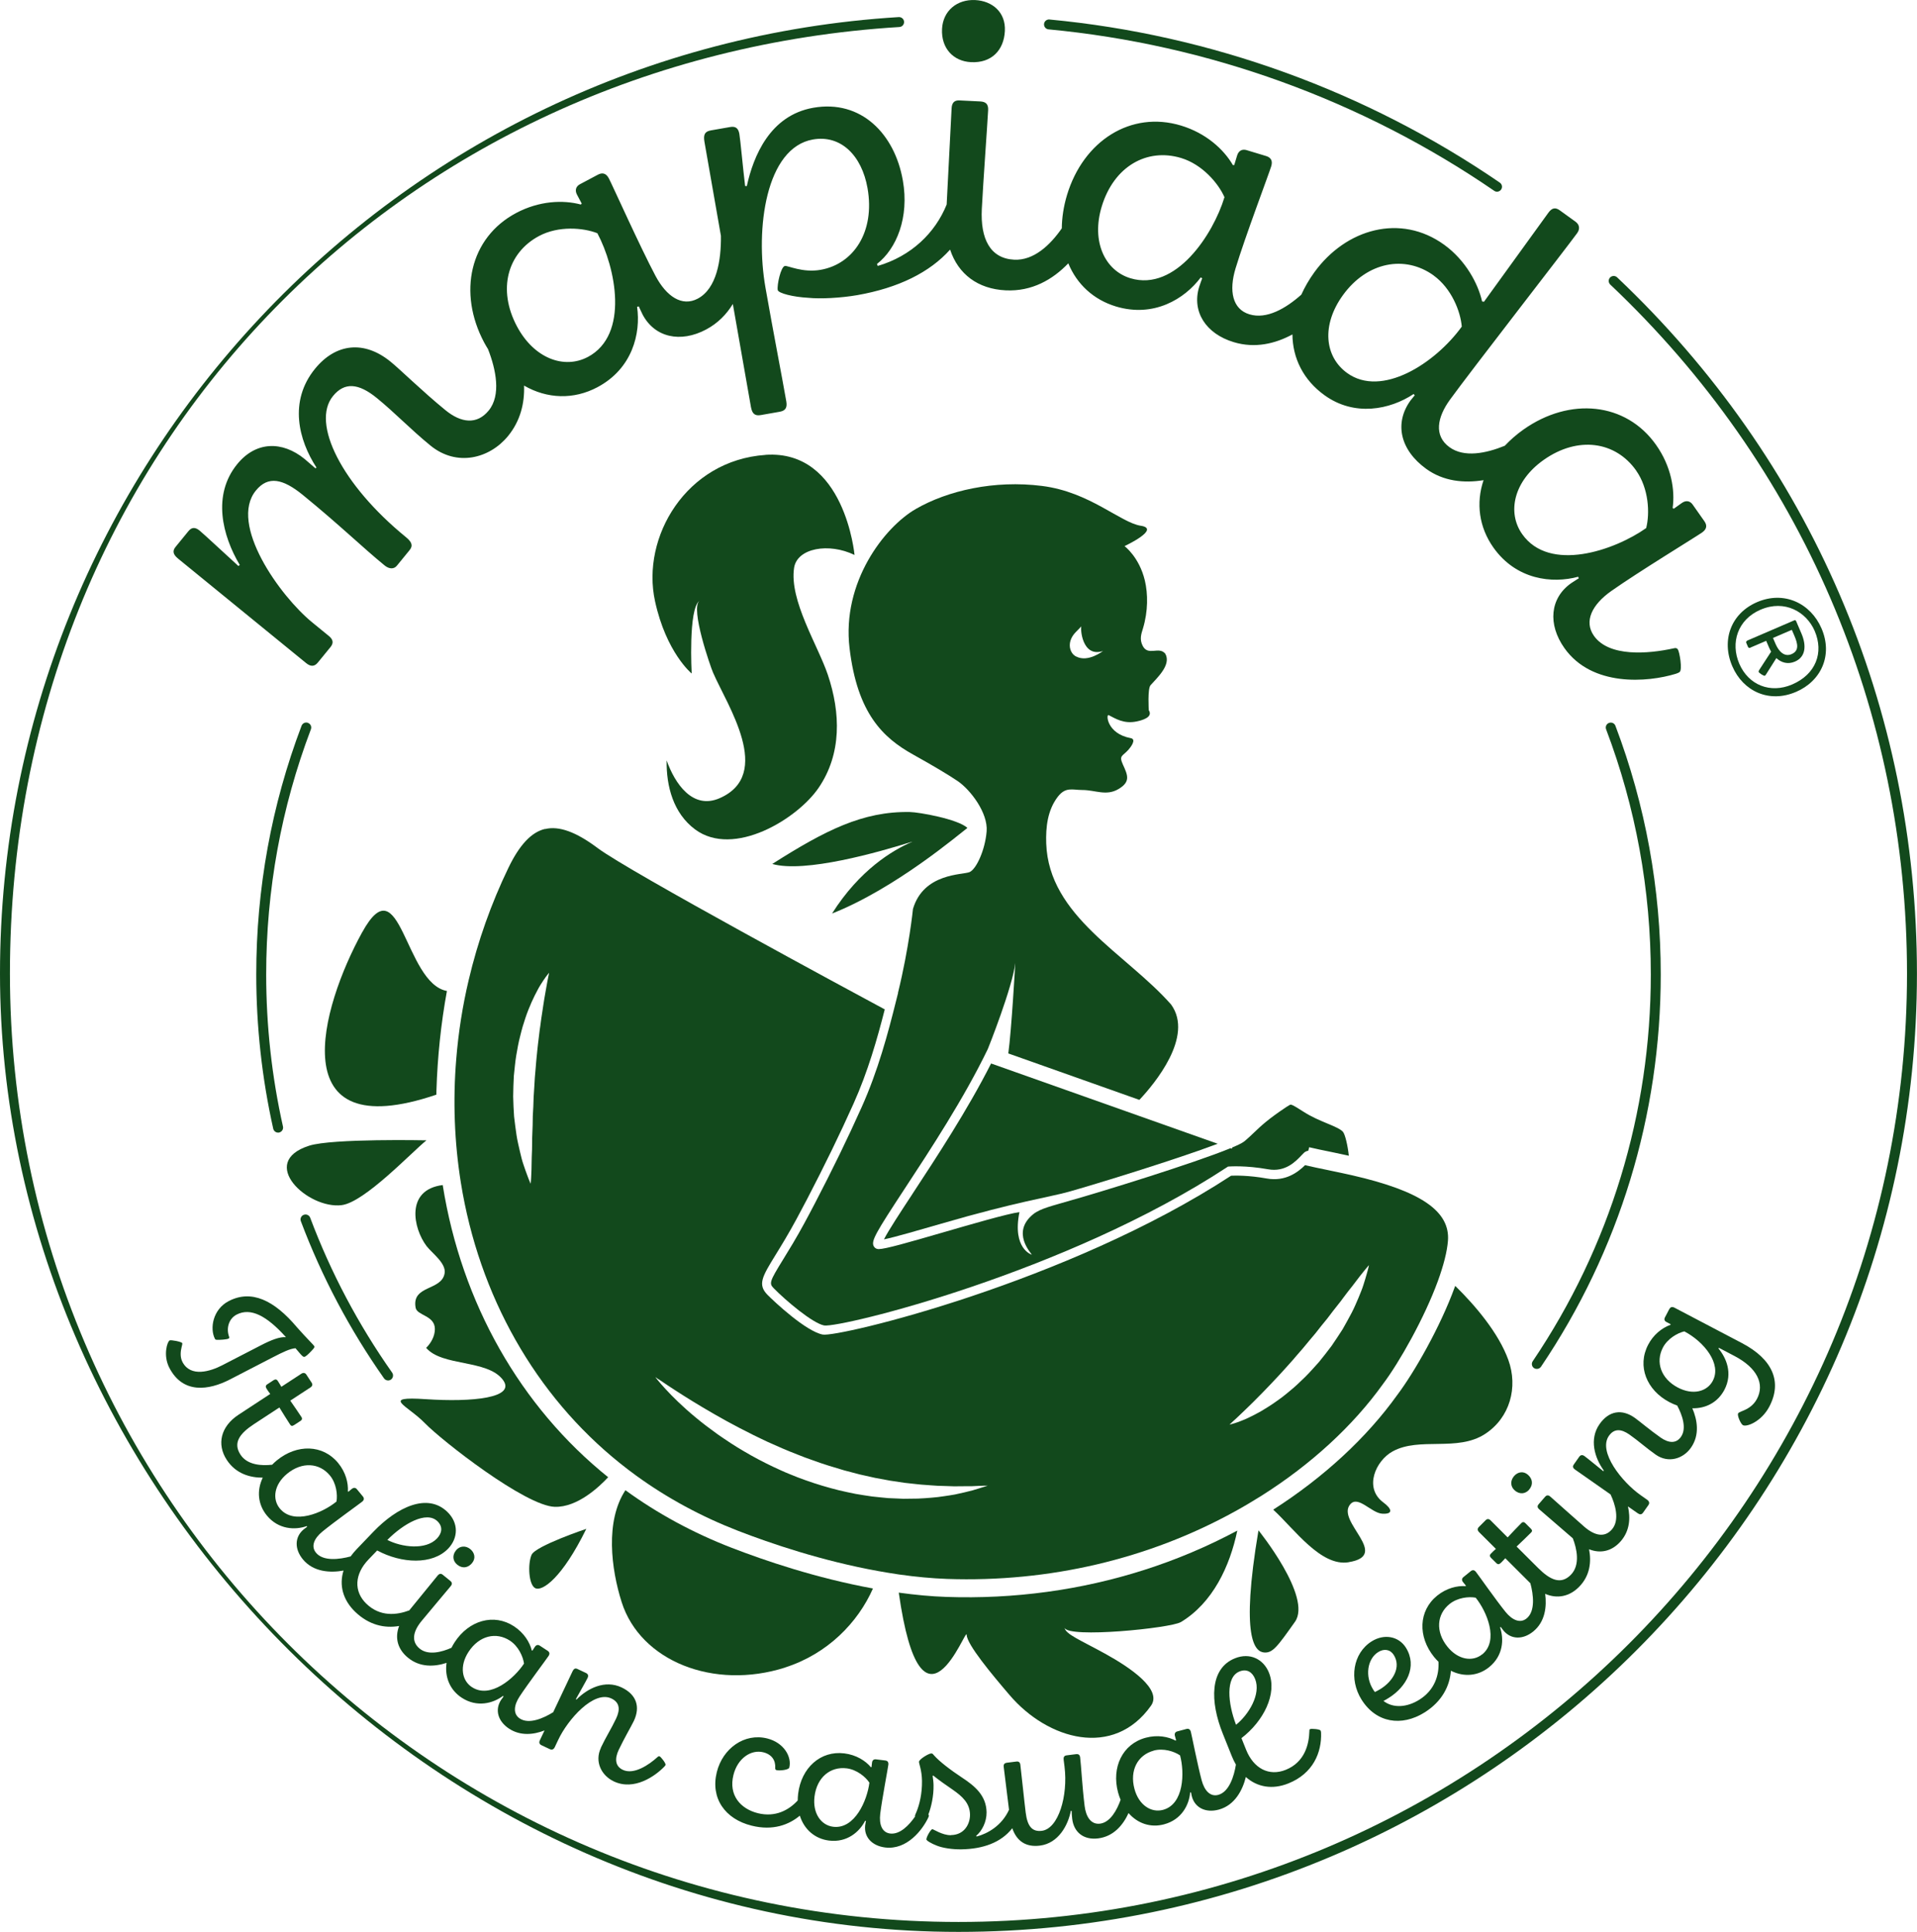 <?xml version="1.0" encoding="UTF-8"?>
<svg xmlns="http://www.w3.org/2000/svg" id="Calque_2" viewBox="0 0 318.53 321.06">
  <defs>
    <style>.cls-1{fill:#12491c;stroke-width:0px;}</style>
  </defs>
  <g id="Calque_1-2">
    <path class="cls-1" d="M51.18,120.13c-.43-.16-.9.05-1.07.48-5,13.19-7.53,27.1-7.53,41.33,0,8.65.95,17.27,2.82,25.64.09.38.43.65.81.65.06,0,.12,0,.18-.02.44-.1.73-.54.63-.99-1.85-8.25-2.79-16.75-2.79-25.27,0-14.03,2.5-27.74,7.43-40.75.16-.43-.05-.9-.48-1.06Z"></path>
    <path class="cls-1" d="M50.47,201.89c-.43.16-.64.64-.48,1.06,3.47,9.23,8.12,18.02,13.82,26.12.16.23.42.35.68.35.16,0,.33-.05.47-.15.37-.26.46-.78.2-1.15-5.62-7.98-10.2-16.64-13.62-25.75-.16-.43-.64-.64-1.06-.48Z"></path>
    <path class="cls-1" d="M254.9,227.36c.14.1.3.14.46.14.27,0,.53-.13.69-.36,13.02-19.29,19.9-41.83,19.9-65.19,0-14.24-2.53-28.14-7.53-41.33-.16-.43-.63-.64-1.07-.48-.43.16-.64.64-.48,1.06,4.93,13,7.43,26.71,7.43,40.75,0,23.03-6.78,45.26-19.62,64.27-.26.38-.16.89.22,1.15Z"></path>
    <path class="cls-1" d="M30.29,223.22c-.13-.25-1.87-.57-2.1-.46-.4.2-1.12,2.47-.06,4.54,2.27,4.41,6.59,3.75,10.06,1.96l7.2-3.72c1.61-.83,2.78-1.4,3.71-1.48.45.52.85,1.03,1.13,1.28.2.18.31.19.48.11.31-.16,1.01-.88,1.39-1.33.15-.19.17-.3.11-.41-.12-.23-1.31-1.36-2.85-3.11-3.81-4.54-7.59-6.32-11.34-4.38-2.68,1.38-3.18,4.58-2.31,6.27.07.14.16.17.3.17.48.04,1.69-.05,1.97-.2.11-.06.14-.14.08-.33-.49-1.36-.07-2.97,1.26-3.66,2.34-1.21,5.01.21,8.19,3.75-1.04-.07-2.38.44-4.11,1.33l-6.47,3.34c-1.95,1.01-5.26,2.07-6.62-.56-.44-.85-.28-1.86-.14-2.43.11-.41.15-.61.1-.7Z"></path>
    <path class="cls-1" d="M75.77,257.66c-.66.81-.54,1.77.2,2.37.86.7,1.82.54,2.48-.28.64-.79.41-1.71-.3-2.3-.76-.62-1.75-.57-2.38.2Z"></path>
    <path class="cls-1" d="M99.85,290.47c-1.09,2.3.08,4.6,2.14,5.58,3.39,1.6,6.89-.89,8.4-2.46.07-.07.15-.17.19-.26.12-.26-.77-1.35-.97-1.44-.12-.05-.2-.02-.33.09-1.42,1.3-3.95,3.02-5.79,2.15-1.24-.58-1.4-1.79-.69-3.31.91-1.92,2.11-3.96,2.52-4.82,1.11-2.36.43-4.4-2.04-5.57-2.76-1.3-5.65.14-7.49,2.02l-.1-.08c.52-.95,1.68-2.97,1.94-3.51.19-.4.07-.67-.27-.83l-1.38-.65c-.37-.18-.61-.11-.86.4l-3.2,6.77c-1.64,1.02-4.02,2.05-5.55,1.05-1.14-.75-1.01-2.18-.03-3.67,1.38-2.1,4.48-6.22,4.81-6.73.24-.37.16-.65-.16-.86l-1.3-.85c-.29-.19-.6-.13-.81.19l-.42.64-.1-.03c-.33-1.35-1.28-2.92-2.96-4.02-3.35-2.19-7.49-.98-9.85,2.64-.2.31-.38.62-.53.93-1.6.72-3.86,1.31-5.28.15-1.43-1.16-1.15-2.82.3-4.59,1.31-1.6,4.09-4.87,4.85-5.8.3-.37.23-.63-.09-.89l-1.23-1c-.3-.24-.56-.21-.85.13l-4.72,5.79c-2.1.79-4.83,1.09-7.11-1.09-2.15-2.07-1.99-4.95.35-7.38l1.43-1.49c4.07,2.19,9.17,2.42,11.79-.3,1.67-1.74,1.8-4.26-.15-6.13-3.28-3.15-8.26-.85-12.27,3.32l-2.77,2.89c-.38.39-.71.8-1.01,1.21-1.89.51-4.57.84-5.76-.62-.87-1.06-.31-2.38,1.07-3.51,1.94-1.59,6.14-4.59,6.61-4.97.34-.28.35-.58.11-.87l-.99-1.2c-.22-.27-.53-.3-.83-.06l-.59.48-.08-.05c.09-1.39-.34-3.17-1.61-4.72-2.54-3.1-6.85-3.18-10.19-.44-.28.23-.54.47-.78.72-1.74.2-4.13.07-5.26-1.67-1.31-1.99-.08-3.55,2.23-5.07l4.23-2.77c.58.95,1.31,2.11,1.78,2.83.16.24.32.32.67.09l1.09-.71c.24-.16.28-.38.15-.59-.45-.69-1.26-1.87-1.88-2.76l3.35-2.19c.32-.21.4-.49.21-.78l-.89-1.36c-.19-.29-.5-.36-.85-.13l-3.3,2.16c-.22-.39-.43-.71-.6-.98-.19-.29-.42-.29-.69-.12l-1.04.68c-.32.21-.32.44-.1.78.14.21.33.51.58.83l-5.26,3.45c-2.98,1.95-3.65,4.93-1.96,7.51,1.52,2.32,3.89,2.96,5.98,2.95-1.04,2.16-.8,4.48.68,6.29,1.92,2.33,4.68,2.45,6.63,1.76l.06.12c-.1.08-.34.24-.56.42-1.52,1.25-1.56,3.26-.15,4.98,1.75,2.13,4.58,2.27,6.76,1.87-.75,2.41-.13,4.87,1.95,6.87,2.3,2.21,4.91,2.76,7.29,2.34-.76,1.98-.24,3.89,1.49,5.29,1.98,1.62,4.39,1.5,6.39.84-.34,2.37.58,4.53,2.53,5.8,2.53,1.65,5.2.93,6.85-.31l.09.1c-.07.11-.25.33-.41.57-1.08,1.65-.51,3.58,1.35,4.79,1.89,1.23,4.07.98,5.87.28l-.76,1.6c-.18.37-.14.67.26.86l1.38.65c.35.16.64.06.83-.35l.57-1.21c1.6-3.39,5.9-8.25,8.83-6.86,1.38.65,1.49,1.83.79,3.32-.8,1.7-1.71,3.09-2.55,4.88ZM72.68,252.81c.94.9.78,1.98-.08,2.88-1.89,1.97-5.88,1.44-8.24.23,2.69-2.71,6.49-4.87,8.32-3.11ZM46.49,250.69c-1.29-1.57-.94-4,1.22-5.77,2.48-2.04,5.37-1.82,7.11.29,1.07,1.3,1.29,3.18,1.09,4.33-2.29,1.88-7.12,3.95-9.42,1.15ZM78.42,280.39c-1.7-1.11-2.1-3.53-.56-5.88,1.76-2.69,4.58-3.35,6.87-1.85,1.41.92,2.18,2.64,2.34,3.81-1.62,2.47-5.61,5.91-8.64,3.92Z"></path>
    <path class="cls-1" d="M157.99,304.99c-1.4.02-2.88-1-3.07-1-.25,0-1,1.29-.99,1.7,0,.19.81.69,1.77,1.05.93.37,2.52.63,4.08.6,3.52-.06,6.56-1.11,8.42-3.51.72,2.1,2.22,3.19,4.59,2.89,3.09-.38,4.7-3.43,5.14-5.79l.13.02c0,.26.05.92.1,1.33.27,2.21,1.88,3.54,4.31,3.24,2.58-.32,4.16-2.25,5.05-4.21,1.53,1.76,3.71,2.47,5.91,1.87,2.92-.78,4.16-3.25,4.33-5.31h.13c.03.12.08.41.15.68.51,1.9,2.32,2.77,4.47,2.19,2.67-.72,3.97-3.26,4.5-5.42,1.89,1.68,4.4,2.14,7.08,1.06,4.1-1.65,5.54-5.14,5.42-8.41,0-.1-.03-.26-.07-.35-.11-.27-1.51-.35-1.72-.27-.15.06-.15.13-.15.3-.06,2.32-.81,5.22-3.94,6.48-2.77,1.11-5.33-.22-6.58-3.35l-.77-1.92c3.67-2.81,5.98-7.37,4.57-10.88-.9-2.24-3.15-3.39-5.65-2.39-4.22,1.69-4.17,7.19-2.01,12.55l1.49,3.72c.2.5.43.96.68,1.4-.31,1.93-1.12,4.54-2.94,5.03-1.32.35-2.29-.7-2.75-2.42-.65-2.42-1.65-7.49-1.8-8.07-.12-.43-.38-.56-.75-.46l-1.5.4c-.34.09-.49.36-.4.73l.2.74-.08.06c-1.23-.66-3.03-1-4.96-.48-3.87,1.04-5.72,4.92-4.6,9.1.12.43.26.84.42,1.22-.58,1.64-1.69,3.74-3.41,3.96-1.55.19-2.36-1.21-2.57-2.95-.39-3.15-.58-6.75-.74-8.04-.05-.44-.27-.61-.68-.56l-1.58.2c-.41.05-.54.32-.48.76l.14,1.1c.61,4.89-1.02,10.34-3.77,10.68-1.64.2-2.4-.79-2.68-3.03-.26-2.08-.65-6-.89-7.96-.05-.38-.26-.58-.67-.52l-1.54.19c-.44.06-.61.27-.55.71l.88,7.11c-1.19,2.63-3.53,3.96-5.38,4.45l-.07-.13c.94-.78,1.74-2.29,1.72-3.91-.05-2.73-1.88-4.32-4.07-5.75-1.96-1.3-3.76-2.67-4.7-3.74-.16-.22-.26-.28-.42-.28-.44,0-2.05.99-2.04,1.4,0,.32.47,1.39.5,3.14.03,2.13-.41,3.95-.93,5.2-.09.22-.25.54-.24.67,0,.02.02.04.03.06-1.03,1.5-2.54,3.03-4.15,2.84-1.36-.17-1.86-1.51-1.65-3.28.31-2.49,1.28-7.56,1.35-8.16.05-.44-.14-.66-.52-.7l-1.55-.19c-.35-.04-.59.15-.64.53l-.09.76-.1.02c-.89-1.07-2.44-2.06-4.42-2.3-3.97-.49-7.15,2.42-7.67,6.71-.05.39-.06.76-.07,1.12-1.45,1.57-3.68,2.84-6.63,2.11-2.87-.72-4.89-2.99-4.05-6.35.69-2.78,2.93-4.28,4.97-3.77,1.39.35,2.06,1.33,1.97,2.62-.01.19.06.31.24.35.43.11,2-.02,2.1-.43.45-1.82-.93-4.16-3.67-4.84-3.79-.95-7.39,1.66-8.37,5.58-1.08,4.35,1.36,7.81,5.77,8.91,3.59.9,6.26-.18,8.02-1.66.73,2.31,2.52,3.85,4.85,4.14,3,.37,5.08-1.46,6.01-3.3l.12.05c-.02.13-.08.41-.12.69-.24,1.96,1.12,3.43,3.32,3.71,3.63.44,6.22-2.95,7.17-4.98.04-.09.09-.21.1-.31,0-.05-.04-.12-.09-.19.5-1.32.89-3.1.86-4.86,0-.41-.08-1.14-.15-1.55l.09-.07c1.09.87,2.03,1.52,3.25,2.36,1.61,1.12,2.83,2.24,2.87,4.12.02,1.53-.9,3.38-3.15,3.42ZM205.96,277.78c1.21-.49,2.13.1,2.59,1.25,1.02,2.54-1.1,5.96-3.17,7.61-1.36-3.56-1.78-7.92.58-8.86ZM191.69,290.93c1.63-.44,3.42.13,4.39.8.77,2.85.66,8.11-2.83,9.05-1.96.53-4.03-.79-4.75-3.49-.83-3.1.56-5.64,3.2-6.35ZM138.44,303.59c-2.02-.25-3.44-2.25-3.1-5.02.39-3.19,2.63-5.03,5.35-4.69,1.67.21,3.13,1.41,3.77,2.38-.36,2.93-2.42,7.77-6.02,7.33Z"></path>
    <path class="cls-1" d="M254.07,247.57c.73-.84.59-1.8-.2-2.49-.77-.66-1.7-.46-2.3.24-.64.75-.62,1.73.13,2.38.79.69,1.76.59,2.38-.13Z"></path>
    <path class="cls-1" d="M277.39,217.52l-.74,1.41c-.18.34-.07.61.24.77l.7.37-.02.1c-1.5.54-2.88,1.72-3.7,3.29-1.89,3.6-.25,7.58,3.52,9.56.43.23.86.41,1.29.56.87,1.62,1.61,3.81.63,5.21-.78,1.12-2,1.08-3.38.12-1.74-1.22-3.54-2.75-4.32-3.3-2.13-1.49-4.27-1.16-5.83,1.07-1.75,2.5-.82,5.6.72,7.72l-.1.09c-.85-.67-2.64-2.16-3.13-2.51-.36-.25-.65-.18-.87.13l-.88,1.25c-.24.34-.22.59.25.91l5.84,4.09c.77,1.61,1.57,4.26.23,5.81-1.2,1.4-2.85,1.06-4.58-.43-1.56-1.35-4.75-4.23-5.66-5.02-.36-.31-.63-.25-.9.07l-1.04,1.2c-.25.29-.23.56.11.85l5.57,4.81c.64,1.65,1.3,4.43-.34,6.08-1.68,1.69-3.46.81-5.42-1.14l-3.58-3.57c.81-.76,1.79-1.71,2.4-2.32.2-.2.25-.38-.05-.67l-.92-.92c-.2-.2-.43-.2-.61-.02-.58.58-1.57,1.62-2.31,2.41l-2.83-2.83c-.27-.27-.56-.29-.81-.04l-1.15,1.15c-.25.25-.25.56.05.85l2.79,2.78c-.34.29-.61.56-.83.79-.25.25-.2.47.02.7l.88.87c.27.27.49.22.79-.07.18-.18.43-.43.7-.74l4.17,4.16c.51,1.89.85,4.65-.63,5.85-1.06.86-2.38.29-3.5-1.09-1.58-1.95-4.54-6.18-4.92-6.65-.28-.35-.57-.35-.87-.11l-1.21.98c-.27.22-.31.53-.06.83l.48.59-.05.08c-1.39-.1-3.17.32-4.73,1.58-3.11,2.52-3.23,6.82-.52,10.18.24.3.49.56.74.81.12,2.19-.6,4.69-3.19,6.31-2.05,1.28-4.35,1.44-5.95.2.26-.12.61-.34.91-.53,2.91-1.82,4.77-5.19,2.82-8.32-1.2-1.91-3.61-2.35-5.68-1.06-3.15,1.97-3.79,6.34-1.7,9.68,2.43,3.88,6.66,4.53,10.48,2.14,2.95-1.85,4.2-4.47,4.37-6.93,2.17,1.09,4.53.88,6.36-.6,2.35-1.9,2.48-4.66,1.81-6.61l.12-.06c.08.1.24.34.42.56,1.24,1.53,3.24,1.59,4.97.19,1.99-1.61,2.27-4.15,1.99-6.26,1.97.86,4.02.46,5.6-1.13,1.9-1.9,2.08-4.28,1.69-6.28,1.94.78,3.84.31,5.28-1.35,1.51-1.75,1.61-3.88,1.18-5.77l1.63,1.14c.34.24.64.25.89-.11l.88-1.25c.22-.31.16-.62-.2-.88l-1.09-.77c-3.07-2.15-7.13-7.21-5.27-9.86.88-1.25,2.05-1.16,3.41-.21,1.54,1.08,2.76,2.21,4.37,3.34,2.08,1.46,4.55.71,5.86-1.17,1.48-2.12,1.05-4.62.22-6.54,2.26.05,4.24-1,5.33-3.07,1.46-2.78.25-5.39-.99-6.87l.09-.1,2.59,1.36c3.77,1.98,5.02,4.65,3.72,7.12-.64,1.21-1.65,1.71-2.56,2.07-.37.16-.51.23-.57.34-.19.37.46,1.79.8,1.96.65.34,3.1-.63,4.38-3.08,2.19-4.16.53-7.9-4.54-10.56l-11.22-5.89c-.34-.18-.65-.13-.81.18ZM228.46,281.2c-.09-.09-.21-.28-.28-.39-1.41-2.19-1.01-5.1.82-6.25.97-.61,2-.46,2.59.48,1.25,1.99-.07,4.32-2.2,5.65-.35.22-.64.36-.92.5ZM246.27,274.94c-1.58,1.28-4.01.91-5.76-1.27-2.02-2.5-1.78-5.39.35-7.1,1.31-1.06,3.18-1.27,4.34-1.05,1.86,2.3,3.9,7.15,1.08,9.43ZM284.61,229.46c-.96,1.83-3.33,2.45-5.83,1.13-2.76-1.45-3.75-4.19-2.47-6.64.78-1.49,2.42-2.42,3.56-2.69,3.29,1.73,6.22,5.38,4.74,8.19Z"></path>
    <path class="cls-1" d="M174.23,4.88c26.49,2.5,52.09,11.77,74.05,26.83.14.1.31.15.47.15.26,0,.52-.13.68-.36.26-.38.16-.89-.22-1.15-22.19-15.21-48.06-24.59-74.83-27.11-.44-.05-.86.29-.9.74-.04.45.29.86.74.9Z"></path>
    <path class="cls-1" d="M268.7,46.09c-.33-.31-.85-.3-1.17.03-.31.33-.3.85.03,1.17,31.8,30.08,49.31,70.75,49.31,114.51,0,86.91-70.71,157.61-157.61,157.61S1.65,248.7,1.65,161.8,66.57,9.58,149.45,4.49c.45-.03.8-.42.77-.88-.03-.46-.43-.79-.88-.77C65.6,7.98,0,77.81,0,161.8s71.44,159.26,159.26,159.26,159.26-71.45,159.26-159.26c0-44.22-17.69-85.31-49.82-115.71Z"></path>
    <path class="cls-1" d="M150.01,29.96c-1.35-7.69-6.92-13.45-14.88-12.05-7.21,1.27-9.95,8.06-11.04,13.02l-.28-.02c-.35-2.82-.79-7.72-.96-8.67-.16-.88-.58-1.3-1.53-1.13l-3.2.56c-1.02.18-1.28.72-1.06,1.94l2.73,15.59c.05,4-.69,8.75-3.85,10.43-2.62,1.39-5.2-.36-7.02-3.78-2.56-4.82-7.15-15.06-7.76-16.22-.45-.85-1.08-.99-1.81-.6l-2.99,1.59c-.67.36-.87,1.01-.48,1.74l.78,1.47-.15.16c-2.93-.79-6.91-.63-10.75,1.41-7.69,4.09-9.72,13.23-5.31,21.52.2.38.42.74.64,1.1,1.33,3.4,2.2,7.66.11,10.21-1.97,2.41-4.61,2.04-7.18-.06-3.8-3.1-7.56-6.8-9.12-8.06-4.39-3.58-9.1-3.06-12.55,1.17-4.41,5.41-2.73,11.87.24,16.43l-.18.12-1.78-1.54c-3.75-3.06-8.11-2.96-11.21.84-4.19,5.14-2.48,11.89.42,16.76l-.23.17c-2-1.81-5.64-5.22-6.44-5.88-.7-.57-1.29-.61-1.86.09l-2.14,2.62c-.52.64-.47,1.23.45,1.97l21.25,17.34c.75.61,1.39.6,1.95-.1l2.1-2.57c.52-.64.47-1.23-.28-1.84l-2.73-2.23c-5.41-4.41-13.94-16.37-9.39-21.94,2.05-2.52,4.52-1.93,7.79.73,6.21,5.07,9.92,8.72,13.61,11.73.75.61,1.54.63,2.02.04l2.1-2.57c.66-.8.35-1.41-.61-2.2-10.65-8.7-15.77-18.93-12.1-23.43,1.92-2.36,4.25-2.15,7.3.34s5.58,5.18,8.9,7.89c4.39,3.58,9.84,2.15,12.9-1.6,2.05-2.52,2.75-5.45,2.65-8.37,3.84,2.22,8.24,2.37,12.19.27,5.8-3.08,7.23-8.93,6.59-13.36l.28-.07c.13.24.36.83.65,1.38,2.01,3.78,6.27,4.73,10.54,2.46,1.97-1.05,3.4-2.54,4.44-4.24l3.01,17.13c.22,1.22.75,1.48,1.64,1.33l3.13-.55c.95-.17,1.29-.65,1.1-1.74-.75-4.29-2.17-11.55-3.46-18.9-1.72-9.8.06-23.23,7.89-24.61,4.63-.81,8.11,2.65,9.07,8.09,1.28,7.28-2.35,12.62-7.79,13.57-2.99.53-5.46-.73-5.94-.64-.68.12-1.34,3.18-1.19,4,.1.54,2.59,1.16,5.07,1.29,2,.21,5.41.03,8.13-.44,6.89-1.21,12.07-3.8,15.44-7.57,1.35,4.09,4.62,6.54,9.22,6.77,4.39.22,7.84-1.8,10.42-4.49,1.42,3.47,4.19,6.04,7.91,7.17,6.28,1.9,11.42-1.24,14.1-4.83l.24.15c-.08.26-.33.84-.51,1.44-1.24,4.1,1.11,7.77,5.74,9.17,3.53,1.07,6.89.27,9.76-1.28.04,3.96,1.82,7.57,5.33,10.1,4.98,3.6,10.88,2.41,14.81-.2l.18.22-.7.86c-2.71,3.75-1.75,8.2,2.61,11.36,2.86,2.07,6.27,2.41,9.53,1.88-1.29,3.81-.75,7.82,1.63,11.19,3.79,5.36,9.77,6.04,14.09,4.86l.1.26c-.23.16-.77.46-1.28.82-3.5,2.47-3.9,6.82-1.11,10.77,4.58,6.49,13.84,5.71,18.5,4.28.21-.06.48-.17.64-.29.51-.36-.01-3.37-.29-3.77-.16-.23-.35-.26-.71-.17-4.17.92-10.72,1.48-13.23-2.08-1.71-2.43-.29-5.21,2.87-7.44,4.46-3.15,14.04-8.99,15.11-9.74.79-.56.85-1.19.37-1.87l-1.95-2.77c-.44-.62-1.11-.74-1.79-.26l-1.35.96-.18-.13c.42-3-.24-6.93-2.76-10.49-5.02-7.11-14.34-7.97-22.02-2.55-1.19.84-2.21,1.75-3.11,2.7-3.12,1.27-6.75,2.01-9.19.24-2.63-1.9-2.04-4.97.07-7.88,3.4-4.7,19.4-25.28,21.14-27.69.53-.73.36-1.44-.25-1.89l-2.63-1.9c-.73-.53-1.31-.43-1.91.41l-10.69,14.78-.31-.05c-.67-2.96-2.73-6.84-6.31-9.43-7.22-5.22-16.32-2.68-21.58,4.6-.88,1.22-1.59,2.46-2.15,3.7-2.59,2.3-5.76,4.14-8.62,3.27-2.85-.86-3.43-3.93-2.31-7.63,1.58-5.23,5.55-15.72,5.93-16.98.28-.92-.06-1.46-.86-1.7l-3.24-.98c-.73-.22-1.33.1-1.57.9l-.48,1.59h-.22c-1.52-2.62-4.46-5.31-8.62-6.57-8.33-2.52-16.22,2.53-18.94,11.53-.58,1.93-.85,3.79-.87,5.55-1.92,2.77-4.65,5.37-7.91,5.21-4-.2-5.63-3.47-5.38-8.44.23-4.48.91-13.79,1.05-16.41.05-1.03-.41-1.4-1.31-1.45l-3.45-.17c-.83-.04-1.26.35-1.31,1.32l-.82,15.98c-1.91,4.74-5.9,8.58-11.45,10.21l-.13-.33c3.27-2.54,5.38-7.75,4.3-13.87ZM97.68,59.32c-3.91,2.08-8.93.28-11.78-5.08-3.28-6.16-1.57-12.23,3.67-15.02,3.23-1.72,7.32-1.39,9.69-.46,3.02,5.67,5.37,16.87-1.59,20.57ZM271.86,78.2c2.11,2.99,2.3,7.09,1.67,9.56-5.25,3.71-16.06,7.45-20.6,1.01-2.55-3.61-1.41-8.82,3.56-12.33,5.7-4.03,11.94-3.1,15.37,1.75ZM238.21,45.78c2.97,2.15,4.47,5.96,4.68,8.5-4.46,6.16-13.34,11.84-19.05,7.71-3.75-2.71-4.3-7.97-.69-12.95,4.01-5.54,10.31-6.7,15.07-3.26ZM183.06,34.33c2.02-6.68,7.51-9.79,13.2-8.07,3.5,1.06,6.17,4.18,7.2,6.51-1.86,6.15-8.08,15.75-15.63,13.47-4.23-1.28-6.53-6.09-4.77-11.91Z"></path>
    <path class="cls-1" d="M161.33,10.33c3.41.18,5.48-1.97,5.64-5.18.16-3.12-2.09-4.99-4.92-5.14-3.02-.15-5.37,1.78-5.52,4.8-.16,3.22,1.88,5.37,4.8,5.52Z"></path>
    <path class="cls-1" d="M224.09,259.62c7.1-1.15-2.15-6.77.26-9.61,1.31-1.56,3.5,1.44,5.32,1.55,1.83.11,1.68-.77.15-1.9-3.22-2.41-1.24-6.9,1.58-8.45,4.47-2.46,10.75.11,15.36-2.9,4.13-2.69,5.52-7.76,3.86-12.32-1.6-4.42-5.41-8.95-8.82-12.29-.03.08-.06.16-.09.24-2.41,6.61-6.71,14.13-9.52,17.86-5.08,7.11-12.22,13.71-20.63,19.09,3.52,3.23,7.91,9.49,12.52,8.74Z"></path>
    <path class="cls-1" d="M210,274.62c1.46.16,2.26-.99,5.17-5.09,2.91-4.11-6.06-15.2-6.06-15.2-3.04,18.03-.56,20.13.89,20.29Z"></path>
    <path class="cls-1" d="M196.19,269.59c5.33-3.21,8.16-9.28,9.4-15.22-4.96,2.65-10.16,4.85-15.54,6.56-10.44,3.33-21.54,4.85-32.81,4.46-2.48-.08-5.14-.33-7.9-.71,3.78,26.63,11.23,5.43,11.28,7.01.05,1.61,4.17,6.55,7.13,10.01,6.37,7.46,17.29,10.55,23.5,1.77,1.91-2.69-3.41-6.32-7.62-8.64-4.14-2.28-6.55-3.22-6.75-4.32.57,1.8,17.65.07,19.31-.93Z"></path>
    <path class="cls-1" d="M130.44,277.12c7.08-2.26,12.12-7.48,14.61-13.13-9.44-1.73-17.99-4.64-23.52-6.78-6.35-2.46-12.26-5.66-17.58-9.53,0,0-.02-.01-.03-.02-3.38,5.12-2.38,13.09-.62,18.61,3.12,9.78,15.27,14.64,27.15,10.86Z"></path>
    <path class="cls-1" d="M88.33,258.39c-.66,1.48-.51,5.07.65,5.57,1.15.5,4.41-1.67,8.44-9.88,0,0-8.43,2.83-9.09,4.31Z"></path>
    <path class="cls-1" d="M73.58,196.94c-6.27.77-4.93,7.22-2.69,10.16.89,1.16,3.26,2.83,2.99,4.49-.47,2.97-5.51,1.94-4.82,5.74.24,1.33,3.19,1.25,3.2,3.54,0,1.18-.63,2.32-1.45,3.13,2.66,3.11,10.08,1.91,12.7,5.25,2.43,3.09-5.08,3.79-12.73,3.28-7.66-.51-3.06,1.02-.19,3.98,2.87,2.95,16.72,13.77,21.59,13.91,3.77.11,7.4-3.34,8.87-4.92-14.6-11.74-24.36-28.96-27.48-48.5,0-.01,0-.03,0-.04Z"></path>
    <path class="cls-1" d="M56.78,200.28c3.8-.48,11.6-8.77,14.08-10.77,0,0-15.64-.33-19.48.89-8.67,2.76-.22,10.6,5.41,9.88Z"></path>
    <path class="cls-1" d="M60.18,154.93c-6.85,12.43-13.54,35.77,12.33,26.99,0-.24,0-.47.01-.71.17-5.53.75-11.09,1.74-16.52-7.07-1.28-7.7-21.34-14.08-9.75Z"></path>
    <path class="cls-1" d="M90.55,137.76c-2.25.54-4.23,2.65-6.06,6.44-2.88,5.96-5.1,12.24-6.61,18.66-1.02,4.3-1.71,8.72-2.07,13.13-.57,6.9-.31,13.81.76,20.52,3.01,18.82,12.39,35.39,26.43,46.65.93.75,1.85,1.45,2.72,2.08,5.11,3.71,10.79,6.79,16.9,9.16,5.47,2.12,13.95,5,23.28,6.69,1.17.21,2.33.4,3.46.57,2.81.4,5.5.65,8,.74,16.95.59,33.5-3.29,47.86-11.23,1.47-.81,2.93-1.68,4.34-2.56,8.27-5.22,15.26-11.65,20.23-18.59,2.74-3.63,6.89-11,9.12-17.1.97-2.67,1.54-4.92,1.68-6.7.39-4.93-4.52-8.29-15.93-10.9-1.18-.27-2.34-.51-3.44-.74l-.61-.13c-1.35-.28-2.63-.54-3.72-.8v-.05c-1.19,1.18-3.27,2.82-6.43,2.25-2.99-.54-5.26-.49-5.9-.46-27.16,17.76-65.31,26.9-67.86,26.4-2.78-.53-8.03-5.44-9.19-6.62-1.66-1.71-.84-3.04,1.36-6.62.46-.75,1-1.62,1.6-2.64,1.31-2.2,2.54-4.53,3.59-6.54,2.92-5.61,5.46-10.82,7.76-15.95,2.4-5.35,3.95-10.81,5.19-15.67-5.26-2.83-42.46-22.87-47.72-26.82-3.57-2.68-6.42-3.71-8.72-3.15ZM91.16,162.05c-.06.26-.12.65-.22,1.13-.09.48-.19,1.07-.31,1.74-.13.67-.24,1.42-.37,2.24-.06.41-.12.83-.19,1.27-.06.44-.15.89-.2,1.36-.05.47-.13.94-.2,1.43-.06.49-.12.99-.18,1.5-.05.51-.14,1.02-.18,1.54-.05.52-.1,1.05-.16,1.58-.07.53-.08,1.07-.14,1.61-.05.54-.09,1.08-.14,1.62-.07,1.08-.12,2.17-.2,3.24-.02,1.07-.08,2.13-.14,3.15,0,1.02-.04,2.02-.08,2.96-.04.47-.02.93-.03,1.38,0,.45-.02.88-.02,1.3-.02.83-.08,1.6-.07,2.28,0,.68-.03,1.28-.05,1.78-.01.49-.05.89-.07,1.16-.02.27-.04.41-.04.41,0,0-.06-.13-.16-.38-.1-.25-.26-.61-.42-1.08-.17-.47-.39-1.04-.6-1.7-.24-.66-.41-1.42-.61-2.25-.18-.83-.42-1.74-.56-2.71-.14-.97-.28-2-.4-3.07-.07-1.07-.13-2.18-.15-3.31,0-1.13.06-2.27.11-3.42.13-1.14.21-2.29.4-3.4.19-1.12.38-2.21.66-3.25.14-.52.25-1.04.4-1.53.16-.5.3-.98.46-1.45.31-.94.67-1.8,1.01-2.59.36-.79.7-1.5,1.04-2.11.32-.62.67-1.13.94-1.55.56-.84.95-1.27.95-1.27,0,0-.03.14-.08.41ZM204.6,236.47c.2-.17.48-.46.85-.78.35-.34.78-.75,1.28-1.22.49-.46,1.03-1.01,1.62-1.58.29-.29.59-.6.91-.92.31-.32.64-.63.96-.98.32-.35.66-.68,1-1.04.34-.36.68-.73,1.03-1.1.34-.38.71-.74,1.05-1.14.35-.39.7-.79,1.06-1.18.37-.38.7-.81,1.06-1.22.36-.41.71-.82,1.07-1.23.69-.83,1.38-1.68,2.08-2.49.65-.85,1.32-1.67,1.97-2.46.61-.82,1.22-1.6,1.81-2.34.31-.36.57-.74.84-1.1.27-.36.53-.7.78-1.03.51-.66,1.01-1.25,1.4-1.8.41-.55.78-1.02,1.09-1.4.3-.39.57-.69.74-.9.18-.2.27-.31.27-.31,0,0-.03.14-.09.4-.07.26-.15.65-.3,1.12-.14.48-.3,1.07-.52,1.73-.2.67-.51,1.39-.83,2.18-.34.78-.69,1.65-1.15,2.52-.46.87-.96,1.78-1.49,2.71-.58.9-1.19,1.83-1.83,2.76-.67.91-1.39,1.8-2.11,2.7-.78.85-1.52,1.72-2.33,2.51-.81.79-1.61,1.56-2.45,2.24-.42.34-.81.69-1.23,1-.42.31-.82.61-1.23.89-.8.57-1.61,1.06-2.34,1.5-.76.42-1.45.8-2.09,1.09-.63.31-1.21.51-1.67.7-.95.34-1.52.46-1.52.46,0,0,.11-.1.31-.28ZM109.47,229.24c.37.25.9.61,1.59,1.07.68.46,1.53.99,2.49,1.61.97.61,2.06,1.29,3.26,2,1.2.72,2.51,1.46,3.91,2.24,1.4.76,2.88,1.55,4.43,2.31.77.39,1.57.75,2.37,1.14.81.36,1.63.73,2.46,1.09.84.35,1.67.71,2.53,1.03l1.28.5,1.29.46c1.72.64,3.47,1.16,5.2,1.67.87.23,1.73.46,2.59.68.86.19,1.71.38,2.55.57.84.16,1.68.31,2.49.46.82.12,1.62.24,2.4.36.79.09,1.55.17,2.29.25.74.09,1.46.1,2.15.17.35.02.69.06,1.02.07.33,0,.66.02.97.03.63.02,1.24.05,1.81.06,1.13-.03,2.14,0,2.96-.02.82-.05,1.47-.06,1.92-.08.45,0,.68-.01.68-.01,0,0-.23.07-.65.21-.43.13-1.05.34-1.85.57-.8.22-1.79.44-2.94.69-.57.11-1.19.19-1.84.29-.65.1-1.34.19-2.05.24-.72.05-1.47.13-2.25.15-.78.01-1.59.02-2.42.03-.83-.04-1.68-.08-2.55-.11-.87-.07-1.75-.18-2.66-.27-.9-.12-1.81-.28-2.73-.43-.91-.19-1.84-.37-2.77-.6-1.85-.46-3.7-1.01-5.52-1.66l-1.36-.5-1.34-.54c-.9-.35-1.75-.77-2.62-1.16-1.71-.81-3.36-1.68-4.91-2.6-1.56-.9-3-1.87-4.36-2.81-1.34-.96-2.58-1.9-3.68-2.82-2.21-1.82-3.9-3.51-5.03-4.74-1.13-1.22-1.7-1.99-1.7-1.99,0,0,.2.14.56.39Z"></path>
    <path class="cls-1" d="M151.64,198.38c-1.99,3.03-4.04,6.15-4.76,7.59,1.83-.37,5.89-1.56,9.56-2.62,12.65-3.68,17.87-4.38,21.1-5.28,4.23-1.18,17.99-5.41,24.79-7.99l-37.65-13.34c-3.92,7.75-9.16,15.72-13.05,21.65Z"></path>
    <path class="cls-1" d="M189.57,87.38c-3.44-.54-8.46-5.61-16.41-6.62-7.95-1.01-15.69.77-20.98,3.82-2.64,1.52-5.72,4.58-7.97,8.6-2.26,4.04-3.7,9.07-3.05,14.52,1.29,10.89,5.58,14.92,10.55,17.69q4.97,2.77,7.41,4.41c2.12,1.44,5.07,5.29,4.82,8.37-.25,3.08-1.71,6.27-2.83,6.76-1.12.49-7.64.12-9.41,6.13,0,0-.64,6.41-2.49,13.94h.02s-.34,1.35-.34,1.35c-1.33,5.34-2.98,11.55-5.72,17.66-2.31,5.16-4.86,10.4-7.8,16.04-1.06,2.03-2.3,4.38-3.64,6.62-.61,1.02-1.15,1.9-1.61,2.65-2.25,3.65-2.35,3.97-1.56,4.77,1.97,2.02,6.45,5.82,8.39,6.19,2.73.4,40.16-8.72,66.92-26.29l.16-.11.19-.02c.11,0,2.73-.21,6.47.46,2.87.52,4.58-1.27,5.59-2.34.14-.15.27-.28.38-.39.19-.18.43-.3.73-.35l.14-.58c1.05.25,2.31.51,3.64.78l.62.13c.75.16,1.54.33,2.33.5-.17-1.65-.61-3.55-.98-3.98-.4-.46-1.49-.92-2.65-1.4-1.19-.5-2.54-1.06-3.8-1.87-1.13-.72-1.82-1.16-2.16-1.23-.13-.03-.2,0-.77.37-3.06,2.03-4.25,3.17-5.4,4.27-.48.46-.93.89-1.51,1.38-.26.22-.7.47-1.43.8-.2.09-.43.19-.67.29l-.07.2-.22-.08c-6.05,2.5-21.94,7.39-26.55,8.68-2.95.88-5.02,1.31-6.22,2.28-3.75,3.03-.29,6.55-.24,6.74,0,0-3.29-.95-2.06-7.08-2.08.29-8.05,2.03-12.57,3.34-6,1.74-9.73,2.81-10.83,2.81-.35,0-.65-.18-.81-.48-.47-.88.35-2.25,5.15-9.57,4.16-6.33,9.85-15,13.8-23.19.07-.14,4.12-10.33,4.57-14.31-.02.38-.63,11.19-1.16,15.03l21.78,7.72c2.46-2.62,9.12-10.54,5.27-15.85-7.51-8.51-20.33-14.63-20.75-26.77-.09-2.69.21-5.51,1.91-7.74,1.32-1.72,2.45-1.14,4.08-1.14,2.17,0,3.98,1.05,6.02-.16,2.03-1.2,1.55-2.29.73-4.07-.7-1.55-.05-1.36.91-2.45.32-.36,1.44-1.75.38-1.94-3.99-.75-4.12-4.06-3.65-3.82,1.1.55,2.5,1.51,4.68,1.04.71-.15,2.77-.65,1.98-1.86,0,0-.22-3.57.29-4.15,1.02-1.17,3.5-3.36,2.46-5.23-1.05-1.31-2.82.43-3.74-1.28-.59-1.12-.26-2.01.03-2.95.86-2.87.83-5.74.31-7.94-.94-3.93-3.38-5.72-3.38-5.72,0,0,6.13-2.86,2.69-3.39ZM178.81,109.11c-.96-.51-1.23-1.64-.95-2.61.18-.6.5-1.04.88-1.44.3-.32.64-.63.95-.98-.21.24.06,5.28,3.59,4.11-.02,0-2.48,1.96-4.47.91Z"></path>
    <path class="cls-1" d="M127.21,75.6c-13.18.9-20.7,13.64-18.37,24.32,1.87,8.57,6.09,12.01,6.09,12.01,0,0-.59-10.79,1.3-12.08-1.57,1.21,1.83,10.99,2.26,11.95,2.33,5.39,10.1,16.9,1.09,20.85-4.48,1.96-7.44-2.41-8.81-6.28-.07,4.29,1.11,8.79,4.74,11.48,6.4,4.73,16.98-1.74,20.51-6.92,3.87-5.67,3.65-12.48,1.54-18.77-1.63-4.86-6.45-12.39-5.61-17.81.52-3.28,5.79-4.19,10.04-2.12,0,0-1.6-17.53-14.78-16.64Z"></path>
    <path class="cls-1" d="M138.25,151.82c10.54-4.16,21.06-13.15,22.5-14.23-1.59-1.47-8.06-2.62-9.58-2.64-7.81-.14-14.07,3.05-22.85,8.63,5.39,1.54,17.6-1.93,23.24-3.7v.02c-3.28,1.41-8.73,4.68-13.31,11.92Z"></path>
    <path class="cls-1" d="M298.42,114.99c4.22-1.81,6.15-6.13,4.25-10.54-1.8-4.19-6.21-6.32-10.72-4.38-4.32,1.86-5.97,6.31-4.11,10.65,1.8,4.19,6.14,6.17,10.57,4.27ZM292.55,101.32c4.03-1.73,7.62.39,8.98,3.54,1.54,3.58.21,7.19-3.74,8.89-3.62,1.56-7.26.11-8.79-3.45-1.49-3.47-.29-7.33,3.54-8.98Z"></path>
    <path class="cls-1" d="M290.86,107.62l2.61-1.12.48,1.12c.1.23.22.46.34.68l-1.95,3c-.09.14-.16.27-.11.38.08.19.85.69,1.02.62.06-.03.13-.11.19-.21l1.72-2.72c.82.75,1.9,1.09,3.09.58,1.82-.78,1.92-2.71,1.08-4.66l-.6-1.4-.28-.66c-.07-.17-.21-.19-.33-.13l-7.73,3.33c-.19.08-.3.23-.23.4l.28.66c.08.19.22.23.44.14ZM297.73,104.67l.44,1.02c.57,1.33.79,2.47-.48,3.02-1.19.51-2.11-.42-2.66-1.69l-.43-1,3.14-1.35Z"></path>
  </g>
</svg>

